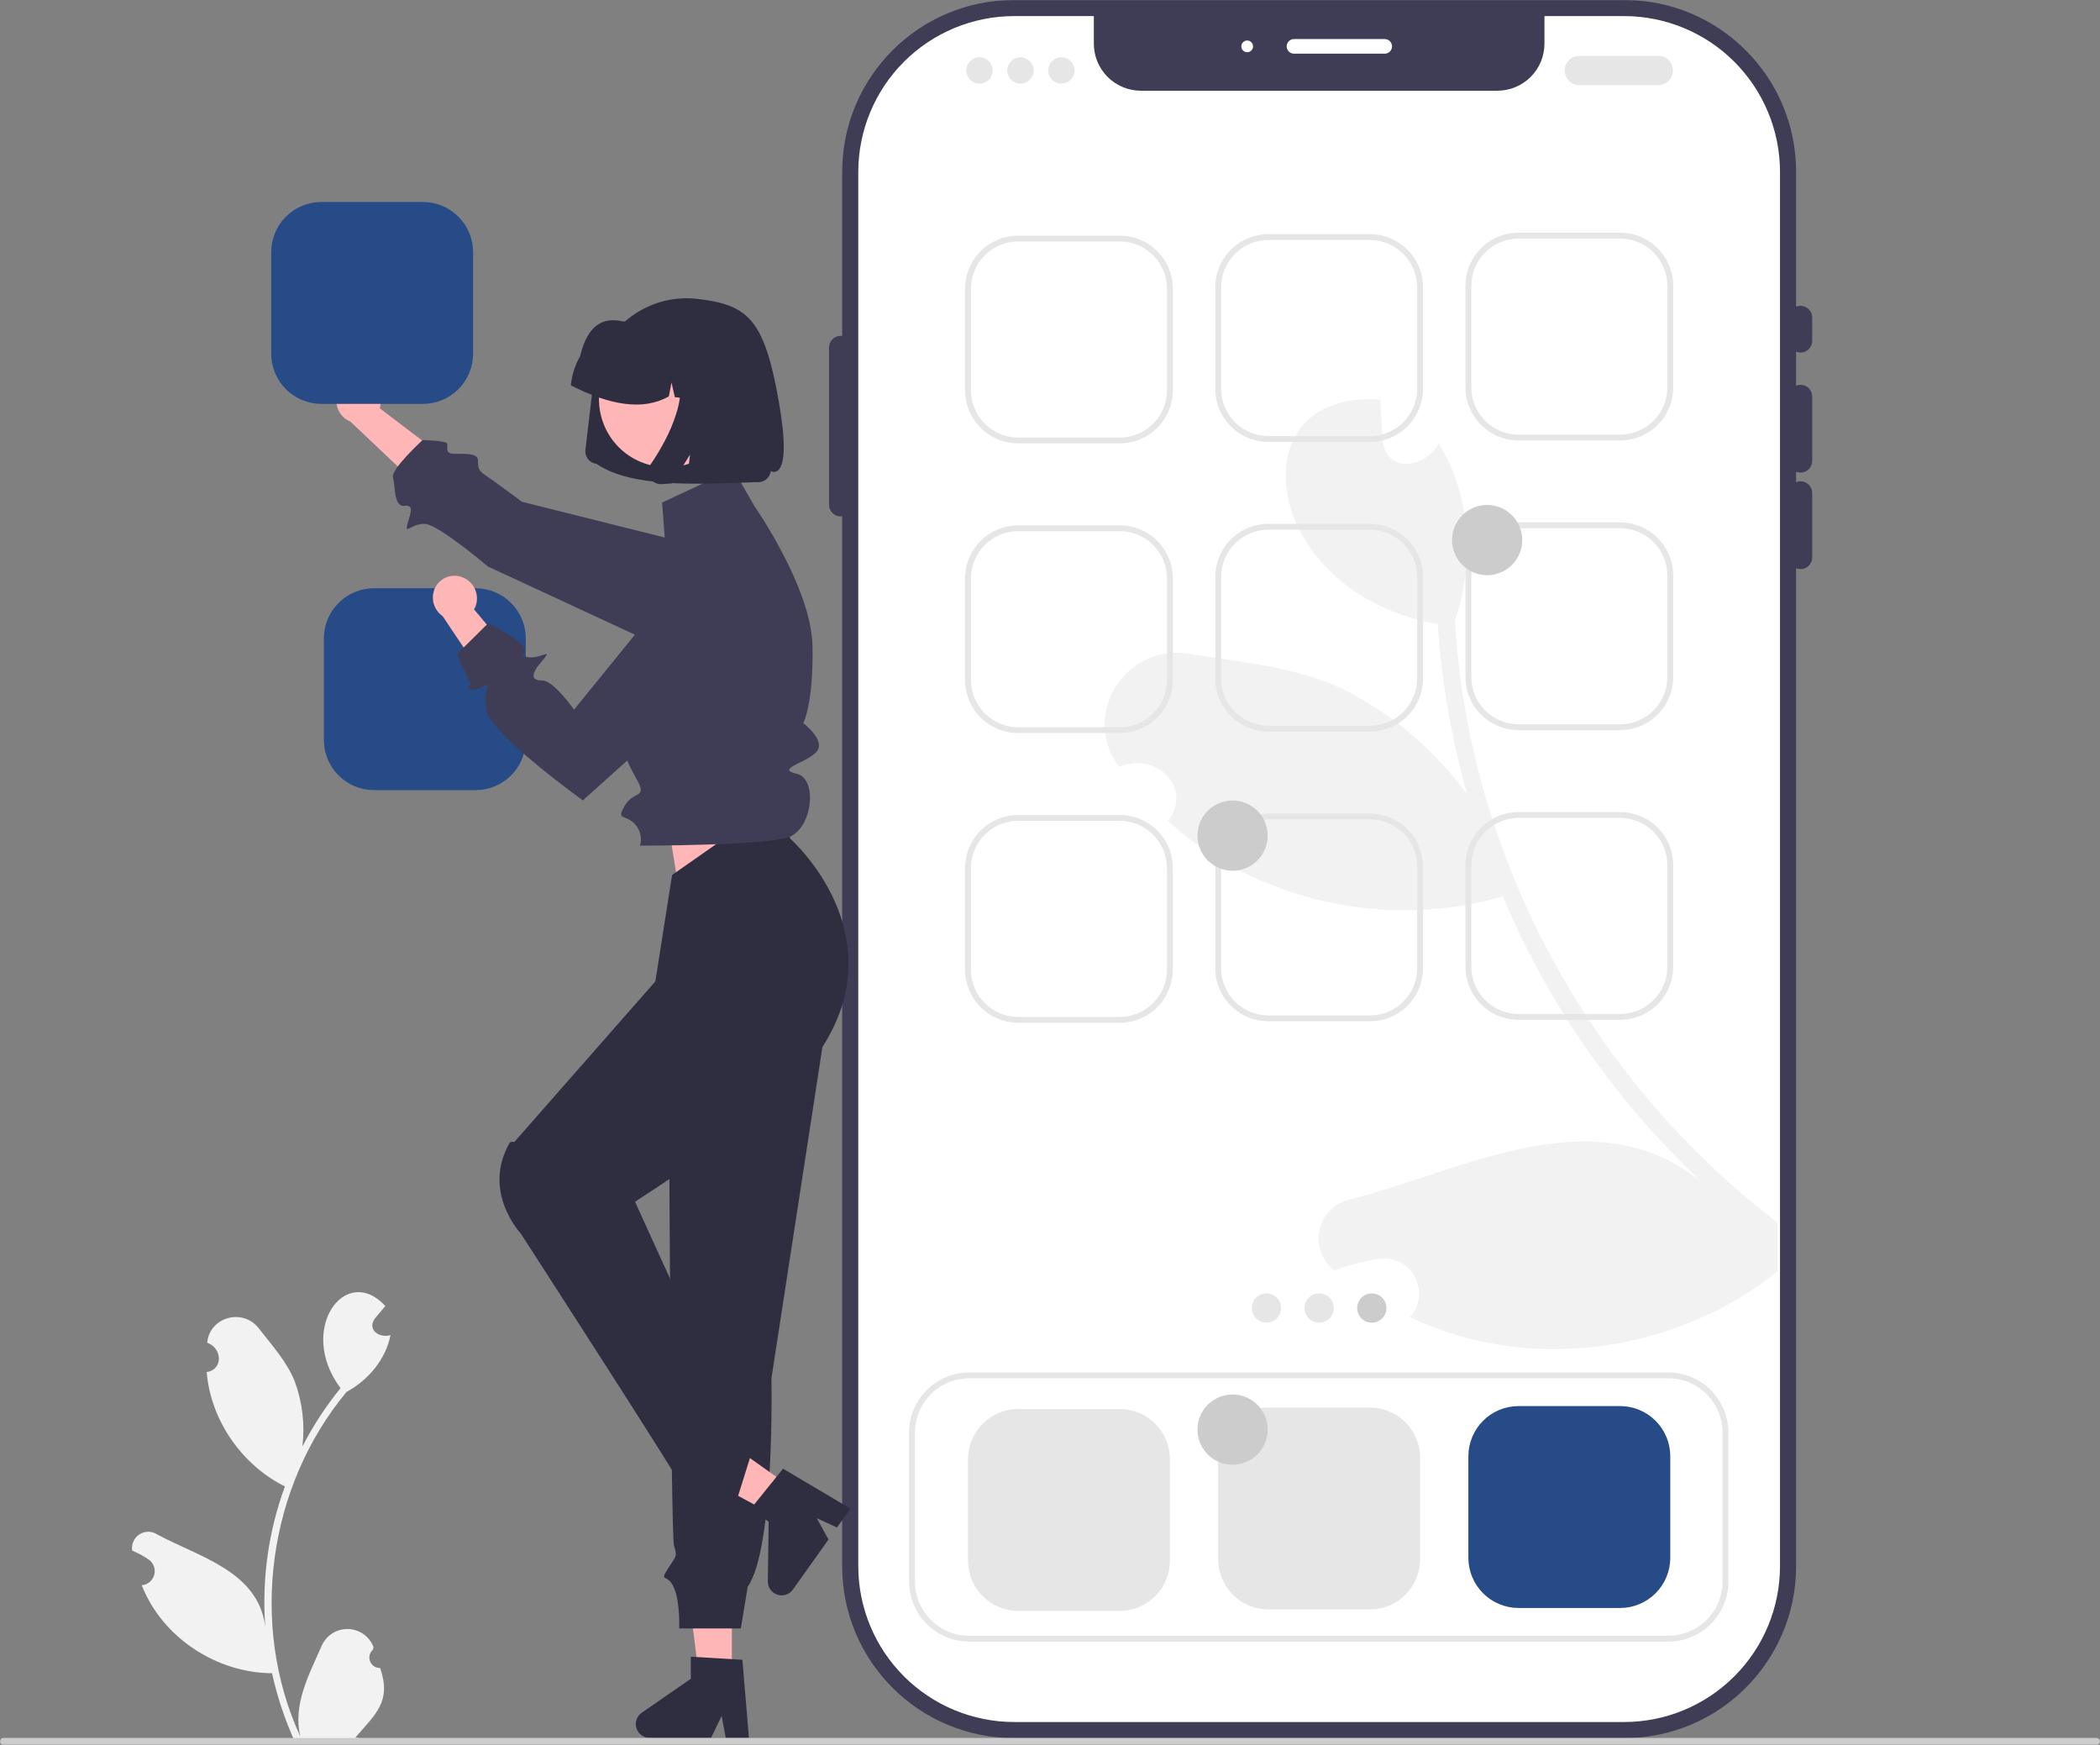 <svg width="1619" height="1345" viewBox="0 0 1619 1345" fill="none" xmlns="http://www.w3.org/2000/svg">
<rect x="0" y="0" width="1619" height="1345" fill="#808080" stroke="none"/>
<mask id="mask0_2495_6991" style="mask-type:luminance" maskUnits="userSpaceOnUse" x="0" y="0" width="1619" height="1345">
<path d="M0 0H1619V1345H0V0Z" fill="white"/>
</mask>
<g mask="url(#mask0_2495_6991)">
<path d="M781.772 0H1252.23C1325.4 0 1384.71 59.304 1384.71 132.46V1207.29C1384.71 1280.44 1325.4 1339.75 1252.23 1339.75H781.772C708.602 1339.75 649.286 1280.44 649.286 1207.29V132.46C649.286 59.304 708.602 0 781.772 0Z" fill="#3F3D56"/>
<path d="M661.693 132.469V1207.29C661.73 1239.12 674.393 1269.63 696.905 1292.14C719.417 1314.65 749.939 1327.31 781.775 1327.35H1252.22C1284.06 1327.31 1314.58 1314.65 1337.09 1292.14C1359.6 1269.63 1372.27 1239.12 1372.3 1207.29V132.469C1372.27 100.638 1359.6 70.123 1337.09 47.615C1314.58 25.108 1284.06 12.447 1252.22 12.41H1190.7V33.657C1190.7 43.275 1186.88 52.5 1180.08 59.301C1173.28 66.103 1164.05 69.924 1154.43 69.924H879.569C869.949 69.924 860.722 66.103 853.919 59.301C847.117 52.5 843.295 43.275 843.294 33.657V12.41H781.775C749.939 12.447 719.417 25.108 696.905 47.615C674.393 70.123 661.73 100.638 661.693 132.469Z" fill="white"/>
<path d="M862.964 591.208C890.236 578.916 920.637 606.741 900.407 632.779C968.754 695.022 1070.24 716.925 1158.6 690.887C1160.78 696.14 1163.07 701.336 1165.41 706.532C1200.52 784.275 1250.82 854.22 1313.34 912.259C1231.02 843.814 1129.59 901.643 1042.35 924.161C1036.42 925.176 1030.91 927.899 1026.49 931.997C1022.08 936.094 1018.96 941.389 1017.5 947.233C1016.05 953.077 1016.33 959.218 1018.31 964.904C1020.3 970.59 1023.89 975.576 1028.66 979.252C1039.78 975.139 1051.27 972.144 1062.98 970.312C1068.5 969.473 1074.15 970.366 1079.14 972.868C1084.14 975.37 1088.23 979.358 1090.87 984.284C1093.5 989.209 1094.55 994.83 1093.86 1000.37C1093.16 1005.92 1090.77 1011.11 1087.01 1015.23C1178.38 1059.04 1292.05 1042.89 1370.46 979.978V942.599C1287.46 878.887 1221.26 795.901 1177.6 700.833C1162.25 667.444 1149.83 632.783 1140.49 597.243C1130.28 558.373 1123.99 518.578 1121.71 478.455C1136.74 434.147 1134.23 382.129 1109.19 341.899C1098.85 360.673 1069.07 365.534 1065.94 339.497C1065.27 328.993 1064.76 318.488 1064.15 308.04C951.877 299.38 971.045 456.553 1108.41 481.137C1111.09 521.509 1117.64 561.531 1127.97 600.651C1128.92 604.562 1129.98 608.418 1131.1 612.273C1106 577.983 1073.11 550.139 1035.15 531.033C998.876 514.047 956.627 510.415 916.334 503.878C867.323 495.888 832.619 551.873 862.964 591.208Z" fill="#F2F2F2"/>
<path d="M1388.1 271.783C1390.49 271.78 1392.78 270.829 1394.47 269.137C1396.17 267.446 1397.12 265.153 1397.12 262.761V244.717C1397.12 242.324 1396.17 240.03 1394.48 238.338C1392.78 236.646 1390.49 235.695 1388.1 235.695C1385.7 235.695 1383.41 236.646 1381.72 238.338C1380.02 240.03 1379.07 242.324 1379.07 244.717V262.761C1379.08 265.153 1380.03 267.446 1381.72 269.137C1383.41 270.829 1385.7 271.78 1388.1 271.783Z" fill="#3F3D56"/>
<path d="M1388.1 364.306C1390.49 364.303 1392.78 363.352 1394.47 361.661C1396.17 359.969 1397.12 357.676 1397.12 355.284V305.616C1397.12 303.223 1396.17 300.928 1394.48 299.236C1392.78 297.544 1390.49 296.594 1388.1 296.594C1385.7 296.594 1383.41 297.544 1381.72 299.236C1380.02 300.928 1379.07 303.223 1379.07 305.616V355.284C1379.08 357.676 1380.03 359.969 1381.72 361.661C1383.41 363.352 1385.7 364.303 1388.1 364.306Z" fill="#3F3D56"/>
<path d="M1388.1 438.689C1390.49 438.686 1392.78 437.735 1394.47 436.044C1396.17 434.352 1397.12 432.059 1397.12 429.667V379.998C1397.12 377.606 1396.17 375.311 1394.48 373.619C1392.78 371.927 1390.49 370.977 1388.1 370.977C1385.7 370.977 1383.41 371.927 1381.72 373.619C1380.02 375.311 1379.07 377.606 1379.07 379.998V429.667C1379.08 432.059 1380.03 434.352 1381.72 436.044C1383.41 437.735 1385.7 438.686 1388.1 438.689Z" fill="#3F3D56"/>
<path d="M648.158 398.089C650.55 398.086 652.844 397.135 654.536 395.444C656.227 393.752 657.179 391.459 657.182 389.067V267.873C657.182 265.481 656.231 263.186 654.539 261.494C652.846 259.802 650.551 258.852 648.158 258.852C645.765 258.852 643.47 259.802 641.777 261.494C640.085 263.186 639.134 265.481 639.134 267.873V389.067C639.137 391.459 640.089 393.752 641.78 395.444C643.472 397.135 645.766 398.086 648.158 398.089Z" fill="#3F3D56"/>
<path d="M997.616 41.379H1067.55C1069.04 41.379 1070.48 40.785 1071.54 39.727C1072.59 38.67 1073.19 37.236 1073.19 35.74C1073.19 34.245 1072.59 32.811 1071.54 31.753C1070.48 30.696 1069.04 30.102 1067.55 30.102H997.616C996.12 30.102 994.685 30.696 993.627 31.753C992.57 32.811 991.976 34.245 991.976 35.74C991.976 37.236 992.57 38.67 993.627 39.727C994.685 40.785 996.12 41.379 997.616 41.379Z" fill="white"/>
<path d="M961.521 40.252C959.029 40.252 957.009 38.233 957.009 35.741C957.009 33.25 959.029 31.23 961.521 31.23C964.013 31.23 966.033 33.25 966.033 35.741C966.033 38.233 964.013 40.252 961.521 40.252Z" fill="white"/>
<path d="M1170.7 339.513H1249.06C1259.9 339.501 1270.3 335.188 1277.97 327.52C1285.64 319.853 1289.95 309.457 1289.96 298.613V220.275C1289.95 209.432 1285.64 199.036 1277.97 191.368C1270.3 183.7 1259.9 179.387 1249.06 179.375H1170.7C1159.86 179.387 1149.46 183.7 1141.79 191.368C1134.12 199.036 1129.81 209.432 1129.79 220.275V298.613C1129.81 309.457 1134.12 319.853 1141.79 327.52C1149.46 335.188 1159.86 339.501 1170.7 339.513ZM1249.06 183.886C1258.71 183.897 1267.96 187.734 1274.78 194.556C1281.6 201.378 1285.44 210.628 1285.45 220.275V298.613C1285.44 308.261 1281.6 317.51 1274.78 324.332C1267.96 331.154 1258.71 334.991 1249.06 335.002H1170.7C1161.05 334.991 1151.8 331.154 1144.98 324.332C1138.16 317.51 1134.32 308.261 1134.31 298.613V220.275C1134.32 210.628 1138.16 201.378 1144.98 194.556C1151.8 187.734 1161.05 183.897 1170.7 183.886H1249.06Z" fill="#E6E6E6"/>
<path d="M977.823 340.642H1056.18C1067.02 340.63 1077.42 336.317 1085.09 328.649C1092.76 320.982 1097.07 310.586 1097.08 299.742V221.404C1097.07 210.56 1092.76 200.164 1085.09 192.497C1077.42 184.829 1067.02 180.516 1056.18 180.504H977.823C966.977 180.516 956.579 184.829 948.91 192.497C941.241 200.164 936.927 210.56 936.915 221.404V299.742C936.927 310.585 941.241 320.982 948.91 328.649C956.579 336.317 966.977 340.63 977.823 340.642ZM1056.18 185.015C1065.83 185.026 1075.08 188.863 1081.9 195.685C1088.72 202.507 1092.56 211.756 1092.57 221.404V299.742C1092.56 309.389 1088.72 318.639 1081.9 325.461C1075.08 332.283 1065.83 336.12 1056.18 336.131H977.823C968.173 336.12 958.922 332.283 952.099 325.461C945.276 318.639 941.438 309.389 941.427 299.742V221.404C941.438 211.756 945.276 202.507 952.099 195.685C958.922 188.863 968.173 185.026 977.823 185.015H1056.18Z" fill="#E6E6E6"/>
<path d="M784.942 341.771H863.295C874.141 341.759 884.539 337.446 892.208 329.778C899.877 322.11 904.191 311.714 904.203 300.871V222.533C904.191 211.689 899.877 201.293 892.208 193.626C884.539 185.958 874.141 181.645 863.295 181.633H784.942C774.096 181.645 763.698 185.958 756.029 193.626C748.36 201.293 744.046 211.689 744.033 222.533V300.871C744.046 311.714 748.36 322.11 756.029 329.778C763.698 337.446 774.096 341.759 784.942 341.771ZM863.295 186.144C872.944 186.155 882.196 189.992 889.019 196.814C895.842 203.636 899.68 212.885 899.691 222.533V300.871C899.68 310.518 895.842 319.768 889.019 326.59C882.196 333.411 872.944 337.249 863.295 337.26H784.942C775.292 337.249 766.041 333.412 759.218 326.59C752.394 319.768 748.556 310.518 748.545 300.871V222.533C748.556 212.885 752.394 203.636 759.217 196.814C766.041 189.992 775.292 186.155 784.942 186.144H863.295Z" fill="#E6E6E6"/>
<path d="M1170.7 562.806H1249.06C1259.9 562.794 1270.3 558.481 1277.97 550.813C1285.64 543.146 1289.95 532.75 1289.96 521.906V443.568C1289.95 432.724 1285.64 422.328 1277.97 414.661C1270.3 406.993 1259.9 402.68 1249.06 402.668H1170.7C1159.86 402.68 1149.46 406.993 1141.79 414.661C1134.12 422.328 1129.81 432.724 1129.79 443.568V521.906C1129.81 532.75 1134.12 543.146 1141.79 550.813C1149.46 558.481 1159.86 562.794 1170.7 562.806ZM1249.06 407.179C1258.71 407.19 1267.96 411.027 1274.78 417.849C1281.6 424.671 1285.44 433.92 1285.45 443.568V521.906C1285.44 531.554 1281.6 540.803 1274.78 547.625C1267.96 554.447 1258.71 558.284 1249.06 558.295H1170.7C1161.05 558.284 1151.8 554.447 1144.98 547.625C1138.16 540.803 1134.32 531.554 1134.31 521.906V443.568C1134.32 433.92 1138.16 424.671 1144.98 417.849C1151.8 411.027 1161.05 407.19 1170.7 407.179H1249.06Z" fill="#E6E6E6"/>
<path d="M977.823 563.935H1056.18C1067.02 563.923 1077.42 559.61 1085.09 551.942C1092.76 544.274 1097.07 533.878 1097.08 523.035V444.697C1097.07 433.853 1092.76 423.457 1085.09 415.79C1077.42 408.122 1067.02 403.809 1056.18 403.797H977.823C966.977 403.809 956.579 408.122 948.91 415.79C941.241 423.457 936.927 433.853 936.915 444.697V523.035C936.927 533.878 941.241 544.274 948.91 551.942C956.579 559.61 966.977 563.923 977.823 563.935ZM1056.18 408.308C1065.83 408.319 1075.08 412.156 1081.9 418.978C1088.72 425.8 1092.56 435.049 1092.57 444.697V523.035C1092.56 532.682 1088.72 541.932 1081.9 548.754C1075.08 555.576 1065.83 559.413 1056.18 559.424H977.823C968.173 559.413 958.922 555.576 952.099 548.754C945.276 541.932 941.438 532.682 941.427 523.035V444.697C941.438 435.049 945.276 425.8 952.099 418.978C958.922 412.156 968.173 408.319 977.823 408.308H1056.18Z" fill="#E6E6E6"/>
<path d="M784.942 565.06H863.295C874.141 565.048 884.539 560.735 892.208 553.067C899.877 545.399 904.191 535.003 904.203 524.16V445.822C904.191 434.978 899.877 424.582 892.208 416.915C884.539 409.247 874.141 404.934 863.295 404.922H784.942C774.096 404.934 763.698 409.247 756.029 416.915C748.36 424.582 744.046 434.978 744.033 445.822V524.16C744.046 535.003 748.36 545.399 756.029 553.067C763.698 560.735 774.096 565.048 784.942 565.06ZM863.295 409.433C872.944 409.444 882.196 413.281 889.019 420.103C895.842 426.925 899.68 436.174 899.691 445.822V524.16C899.68 533.807 895.842 543.057 889.019 549.879C882.196 556.701 872.944 560.538 863.295 560.549H784.942C775.292 560.538 766.041 556.701 759.218 549.879C752.394 543.057 748.556 533.807 748.545 524.16V445.822C748.556 436.174 752.394 426.925 759.217 420.103C766.041 413.281 775.292 409.444 784.942 409.433H863.295Z" fill="#E6E6E6"/>
<path d="M1170.7 1239.45H1249.06C1259.3 1239.44 1269.13 1235.36 1276.37 1228.12C1283.62 1220.87 1287.7 1211.05 1287.71 1200.8V1122.46C1287.7 1112.22 1283.62 1102.4 1276.37 1095.15C1269.13 1087.91 1259.3 1083.83 1249.06 1083.82H1170.7C1160.45 1083.83 1150.63 1087.91 1143.38 1095.15C1136.14 1102.4 1132.06 1112.22 1132.05 1122.46V1200.8C1132.06 1211.05 1136.14 1220.87 1143.38 1228.12C1150.63 1235.36 1160.45 1239.44 1170.7 1239.45Z" fill="#274B87"/>
<path d="M977.822 1240.57H1056.18C1066.42 1240.56 1076.25 1236.49 1083.49 1229.24C1090.74 1222 1094.82 1212.17 1094.83 1201.93V1123.59C1094.82 1113.34 1090.74 1103.52 1083.49 1096.28C1076.25 1089.03 1066.42 1084.96 1056.18 1084.95H977.822C967.575 1084.96 957.75 1089.03 950.504 1096.28C943.258 1103.52 939.182 1113.34 939.17 1123.59V1201.93C939.182 1212.17 943.258 1222 950.504 1229.24C957.75 1236.49 967.575 1240.56 977.822 1240.57Z" fill="#E6E6E6"/>
<path d="M784.941 1241.7H863.294C873.542 1241.69 883.367 1237.61 890.613 1230.37C897.859 1223.13 901.935 1213.3 901.947 1203.06V1124.72C901.935 1114.47 897.859 1104.65 890.613 1097.41C883.367 1090.16 873.542 1086.09 863.294 1086.07H784.941C774.693 1086.09 764.869 1090.16 757.622 1097.41C750.376 1104.65 746.3 1114.47 746.289 1124.72V1203.06C746.3 1213.3 750.376 1223.13 757.622 1230.37C764.869 1237.61 774.693 1241.69 784.941 1241.7Z" fill="#E6E6E6"/>
<path d="M1057.61 1019.54C1051.38 1019.54 1046.33 1014.49 1046.33 1008.26C1046.33 1002.03 1051.38 996.984 1057.61 996.984C1063.83 996.984 1068.88 1002.03 1068.88 1008.26C1068.88 1014.49 1063.83 1019.54 1057.61 1019.54Z" fill="#CCCCCC"/>
<path d="M1017 1019.54C1010.77 1019.54 1005.72 1014.49 1005.72 1008.26C1005.72 1002.03 1010.77 996.984 1017 996.984C1023.23 996.984 1028.28 1002.03 1028.28 1008.26C1028.28 1014.49 1023.23 1019.54 1017 1019.54Z" fill="#E6E6E6"/>
<path d="M976.393 1019.54C970.163 1019.54 965.113 1014.49 965.113 1008.26C965.113 1002.03 970.163 996.984 976.393 996.984C982.622 996.984 987.672 1002.03 987.672 1008.26C987.672 1014.49 982.622 1019.54 976.393 1019.54Z" fill="#E6E6E6"/>
<path d="M747.223 1265.39H1286.17C1298.46 1265.37 1310.24 1260.48 1318.93 1251.8C1327.62 1243.11 1332.51 1231.33 1332.53 1219.04V1104.23C1332.51 1091.94 1327.62 1080.16 1318.93 1071.47C1310.24 1062.78 1298.46 1057.9 1286.17 1057.88H747.223C734.934 1057.9 723.152 1062.78 714.462 1071.47C705.772 1080.16 700.884 1091.94 700.87 1104.23V1219.04C700.884 1231.33 705.772 1243.11 714.462 1251.8C723.152 1260.48 734.934 1265.37 747.223 1265.39ZM1286.17 1062.39C1297.27 1062.41 1307.9 1066.82 1315.74 1074.66C1323.59 1082.5 1328 1093.13 1328.01 1104.23V1219.04C1328 1230.13 1323.59 1240.77 1315.74 1248.61C1307.9 1256.45 1297.27 1260.86 1286.17 1260.87H747.223C736.13 1260.86 725.495 1256.45 717.651 1248.61C709.807 1240.77 705.394 1230.13 705.381 1219.04V1104.23C705.394 1093.13 709.807 1082.5 717.651 1074.66C725.495 1066.82 736.13 1062.41 747.223 1062.39H1286.17Z" fill="#E6E6E6"/>
<path d="M278.72 292.502C283.22 293.199 287.26 295.623 290 299.259C292.74 302.894 293.95 307.453 293.37 311.967C293.24 312.883 293.03 313.786 292.75 314.667L341.25 351.577L331.18 382.769L270.21 325.027C266.64 323.582 263.66 320.998 261.71 317.677C259.77 314.356 258.98 310.486 259.47 306.67C259.77 304.502 260.49 302.413 261.6 300.524C262.71 298.635 264.17 296.982 265.92 295.66C267.67 294.338 269.65 293.373 271.77 292.819C273.89 292.266 276.1 292.135 278.27 292.434C278.42 292.454 278.57 292.477 278.72 292.502Z" fill="#FFB6B6"/>
<path d="M613.269 463.631C612.949 471.273 609.669 478.492 604.109 483.746C598.549 489.001 591.159 491.877 583.509 491.76L491.939 490.359L376.159 436.669C376.159 436.669 338.399 404.627 327.869 403.872C317.339 403.117 311.739 412.91 314.119 403.969C316.509 395.028 319.659 389.042 311.569 389.877C303.479 390.712 304.769 374.211 302.979 367.97C301.189 361.728 325.799 339.203 325.799 339.203C325.799 339.203 343.539 339.546 344.699 341.876C345.859 344.206 341.819 350.077 351.349 349.825C360.879 349.574 368.159 349.975 368.449 354.399C368.749 358.824 368.059 362.272 373.339 365.699C378.619 369.125 402.459 386.79 402.459 386.79L591.079 433.985C597.619 435.622 603.399 439.465 607.439 444.865C611.479 450.264 613.539 456.892 613.269 463.631Z" fill="#3F3D56"/>
<path d="M564.24 1296.43H539.34L527.49 1200.4H564.24V1296.43Z" fill="#FFB6B6"/>
<path d="M572.361 1279.38L532.581 1277V1294.04L494.761 1320.16C492.891 1321.45 491.491 1323.3 490.751 1325.45C490.011 1327.59 489.971 1329.92 490.651 1332.09C491.321 1334.25 492.671 1336.15 494.501 1337.49C496.331 1338.84 498.541 1339.56 500.811 1339.56H548.171L556.341 1322.71L559.521 1339.56H577.381L572.361 1279.38Z" fill="#2F2E41"/>
<path d="M522.649 681.218L509.119 597.766L603.859 575.211V661.665L522.649 681.218Z" fill="#FFB6B6"/>
<path d="M641.088 761.289L594.76 1062.34C594.76 1062.34 597.49 1193.18 576.43 1223.08L571.16 1255.24H523.63C523.63 1255.24 524.5 1235.49 519.63 1223.93C514.76 1212.38 507.99 1220.04 514.76 1209.44C521.53 1198.85 522.25 1200.02 519.63 1191.54C517.01 1183.06 515.49 798.558 515.49 798.558L641.088 761.289Z" fill="#2F2E41"/>
<path d="M612.869 1148.57L598.439 1168.86L513.299 1122.88L534.599 1092.93L612.869 1148.57Z" fill="#FFB6B6"/>
<path d="M603.679 1132.07L578.699 1163.11L592.589 1172.99L591.959 1218.94C591.929 1221.21 592.619 1223.43 593.939 1225.27C595.259 1227.12 597.139 1228.5 599.289 1229.2C601.449 1229.91 603.779 1229.9 605.939 1229.19C608.089 1228.48 609.959 1227.1 611.279 1225.25L638.723 1186.66L629.713 1170.24L645.3 1177.41L655.648 1162.86L603.679 1132.07Z" fill="#2F2E41"/>
<path d="M608.381 611.301L609.021 646.23C609.021 646.23 694.653 721.359 630.085 812.935C630.085 812.935 621.95 839.3 610.651 838.074C599.351 836.847 593.601 843.149 596.481 849.02C599.351 854.891 489.581 926.32 489.581 926.32C489.581 926.32 561.931 1085.81 579.051 1121.04L567.771 1157.12C567.771 1157.12 573.751 1171.08 564.551 1165.79C555.361 1160.51 559.891 1159.79 549.731 1157.89C539.571 1156 527.051 1151.64 527.671 1149.31C528.291 1146.97 401.381 950.645 401.381 950.645C401.381 950.645 370.971 918.302 393.231 880.394C396.321 879.701 396.401 880.394 396.401 880.394L505.241 756.472L518.141 674.454L608.381 611.301Z" fill="#2F2E41"/>
<path d="M510.459 387.386L565.289 361.695L581.699 390.251C581.699 390.251 625.784 453.148 626.424 498.524C627.063 543.9 619.239 557.393 619.239 557.393C619.239 557.393 638.247 571.601 628.743 580.285C619.239 588.97 598.199 592.717 614.359 596.482C630.519 600.247 626.424 638.363 608.379 645.129C590.329 651.896 493.409 651.836 493.409 651.836C494.279 648.881 494.339 645.747 493.589 642.758C492.839 639.77 491.309 637.037 489.139 634.843C481.629 627.313 474.859 632.716 481.629 620.992C488.399 609.269 499.679 616.035 490.649 600.247C481.629 584.459 481.629 579.741 481.629 579.741C481.629 579.741 459.659 541.846 490.949 506.766C522.239 471.685 491.209 504.362 491.209 504.362L513.589 429.4L510.459 387.386Z" fill="#3F3D56"/>
<path d="M288.34 609.045H366.69C376.94 609.034 386.77 604.958 394.01 597.714C401.26 590.469 405.33 580.646 405.35 570.4V492.063C405.33 481.817 401.26 471.994 394.01 464.749C386.77 457.505 376.94 453.429 366.69 453.418H288.34C278.09 453.429 268.27 457.505 261.02 464.749C253.78 471.994 249.7 481.817 249.69 492.063V570.4C249.7 580.646 253.78 590.469 261.02 597.714C268.27 604.958 278.09 609.034 288.34 609.045Z" fill="#274B87"/>
<path d="M247.73 311.322H326.09C336.33 311.311 346.16 307.236 353.41 299.991C360.65 292.746 364.73 282.923 364.74 272.678V194.34C364.73 184.094 360.65 174.272 353.41 167.027C346.16 159.782 336.33 155.707 326.09 155.695H247.73C237.49 155.707 227.66 159.782 220.42 167.027C213.17 174.272 209.09 184.094 209.08 194.34V272.678C209.09 282.923 213.17 292.746 220.42 299.991C227.66 307.236 237.49 311.311 247.73 311.322Z" fill="#274B87"/>
<path d="M459.771 357.508L459.721 357.502C457.191 357.202 454.881 355.91 453.311 353.91C451.731 351.91 451.011 349.366 451.311 346.837L457.591 293.623C458.711 284.088 461.731 274.875 466.481 266.531C475.771 250.251 490.991 238.184 508.961 232.845C518.231 230.1 527.971 229.261 537.581 230.379C576.891 234.952 589.251 245.988 600.481 309.828C611.701 373.669 594.191 363.123 594.191 363.123C594.041 364.406 593.631 365.645 592.991 366.767C591.741 368.956 589.691 370.576 587.271 371.29C586.031 371.655 584.731 371.766 583.451 371.618C535.421 373.448 486.851 375.799 459.761 357.507L459.771 357.508Z" fill="#2F2E41"/>
<path d="M563.391 287.595C567.301 297.277 568.251 307.898 566.121 318.119C563.991 328.34 558.891 337.701 551.441 345.02C543.991 352.34 534.551 357.289 524.291 359.243C514.031 361.197 503.431 360.069 493.811 356C487.441 353.328 481.661 349.419 476.821 344.499C471.971 339.579 468.141 333.746 465.571 327.338C461.671 317.662 460.731 307.05 462.861 296.839C464.981 286.628 470.091 277.276 477.531 269.961C484.961 262.647 494.401 257.697 504.651 255.738C514.891 253.778 525.491 254.895 535.101 258.949C541.481 261.614 547.271 265.519 552.121 270.437C556.981 275.355 560.811 281.186 563.391 287.595Z" fill="#FFB6B6"/>
<path d="M440.199 295.96C441.079 288.419 443.469 281.132 447.229 274.533C451.449 257.329 459.839 242.72 480.819 247.898C488.109 245.744 495.759 245.078 503.309 245.939L513.969 247.142C514.089 247.156 514.209 247.17 514.329 247.184C529.219 248.95 542.809 256.56 552.089 268.34C561.379 280.12 565.599 295.105 563.829 309.999L563.709 311.064L541.159 308.498L536.009 286.128L531.939 307.452L520.289 306.13L517.689 294.845L515.639 305.596C495.509 316.885 469.659 312.171 440.079 297.028L440.199 295.96Z" fill="#2F2E41"/>
<path d="M500.249 360.579C499.689 362.258 499.619 364.059 500.029 365.777C500.239 366.656 500.569 367.501 501.009 368.289C501.389 368.96 501.849 369.583 502.369 370.147C503.929 371.812 506.029 372.868 508.299 373.125C508.439 373.141 508.579 373.153 508.719 373.163C508.859 373.173 508.999 373.18 509.149 373.184C509.289 373.188 509.429 373.189 509.579 373.186C509.719 373.183 509.869 373.177 510.009 373.169L518.179 372.659L531.969 350.426L529.429 371.981L566.569 369.724L577.359 278.256L516.359 271.359L517.659 273.287C521.969 279.749 524.409 287.275 524.719 295.036C524.989 302.892 523.919 310.736 521.539 318.229C519.189 325.818 516.119 333.163 512.369 340.165C509.079 346.372 505.439 352.384 501.449 358.171C500.939 358.913 500.529 359.724 500.249 360.579Z" fill="#2F2E41"/>
<path d="M356.66 445.021C360.9 446.69 364.31 449.945 366.18 454.094C368.05 458.242 368.23 462.956 366.68 467.232C366.35 468.097 365.95 468.932 365.48 469.731L404.67 516.403L387.97 544.615L341.21 474.877C338.05 472.684 335.7 469.506 334.54 465.839C333.37 462.172 333.46 458.224 334.77 454.609C335.54 452.559 336.71 450.681 338.2 449.081C339.7 447.482 341.49 446.193 343.48 445.287C345.48 444.381 347.63 443.877 349.82 443.803C352.01 443.728 354.19 444.086 356.24 444.855C356.38 444.908 356.52 444.964 356.66 445.021Z" fill="#FFB6B6"/>
<path d="M561.9 435.66C565.84 437.443 569.36 440.055 572.21 443.319C575.05 446.583 577.17 450.421 578.4 454.574C579.63 458.726 579.95 463.094 579.34 467.382C578.73 471.67 577.21 475.777 574.87 479.423L537.32 537.997L449.34 616.938C449.34 616.938 377.15 565.063 374.89 547.019C372.63 528.975 379.4 524.464 372.63 528.975C365.87 533.486 359.1 531.231 361.36 528.975C363.61 526.72 362.73 526.578 360.91 523.265C359.1 519.953 352.33 504.165 352.33 504.165L376.3 480.483C376.3 480.483 401.96 492.888 404.22 499.654C406.47 506.42 397.45 504.165 406.47 506.42C415.5 508.676 427.55 498.446 418.14 509.2C408.73 519.953 409.5 524.624 418.14 524.544C426.78 524.464 442.57 547.019 442.57 547.019L526.05 444.143C530.25 438.969 536.04 435.33 542.53 433.795C549.01 432.261 555.82 432.916 561.9 435.66Z" fill="#3F3D56"/>
<path d="M293.08 1285.7C291.44 1285.76 289.81 1285.32 288.43 1284.42C287.04 1283.53 285.97 1282.23 285.34 1280.7C284.72 1279.18 284.59 1277.49 284.95 1275.89C285.32 1274.28 286.17 1272.82 287.39 1271.72C287.6 1270.91 287.75 1270.34 287.96 1269.53C286.42 1265.52 283.72 1262.05 280.2 1259.58C276.68 1257.11 272.5 1255.74 268.2 1255.66C263.9 1255.58 259.67 1256.78 256.06 1259.12C252.44 1261.46 249.61 1264.82 247.92 1268.77C238.18 1290.98 225.63 1313.95 231.53 1338.56C191.84 1252.34 206.63 1145.7 267.2 1072.87C283.83 1063.91 297.4 1047.85 301.07 1029.08C292.85 1031.78 282.7 1025.02 288.94 1016.46C291.64 1013.18 294.37 1009.94 297.07 1006.67C266.28 973.248 228.72 1024.95 262.53 1069.99C251.2 1083.92 241.35 1099 233.15 1114.99C235.17 1097.95 233.12 1080.68 227.16 1064.6C221.11 1049.6 209.62 1036.91 199.52 1023.9C187.24 1008.05 161.59 1015.06 159.73 1035.01C171.16 1038.89 172.5 1055.47 159.35 1057.61C162.44 1094.79 186.38 1129.16 219.66 1145.77C206.98 1180.28 201.81 1217.1 204.49 1253.77C199 1210.89 153.12 1200.06 121.14 1182.74C119.11 1181.41 116.74 1180.69 114.31 1180.69C111.88 1180.69 109.5 1181.39 107.46 1182.72C105.42 1184.04 103.82 1185.93 102.84 1188.15C101.85 1190.37 101.54 1192.83 101.93 1195.23C106.35 1197.08 110.58 1199.36 114.54 1202.04C116.4 1203.31 117.82 1205.13 118.6 1207.24C119.39 1209.36 119.5 1211.66 118.92 1213.84C118.35 1216.02 117.11 1217.97 115.38 1219.41C113.66 1220.86 111.52 1221.74 109.28 1221.93C125.09 1262.17 166.72 1289.48 209.73 1289.74C213.69 1307.74 219.51 1325.27 227.1 1342.07L290.94 1342.68C291.18 1341.97 291.39 1341.24 291.6 1340.53C285.69 1340.85 279.76 1340.44 273.95 1339.31C289.76 1320.95 301.94 1311.63 293.08 1285.7Z" fill="#F2F2F2"/>
<path d="M1619 1342.32C1619 1342.67 1618.93 1343.02 1618.8 1343.35C1618.66 1343.67 1618.47 1343.97 1618.22 1344.22C1617.97 1344.47 1617.67 1344.66 1617.34 1344.8C1617.02 1344.93 1616.67 1345 1616.32 1345H2.68C1.97 1345 1.29 1344.72 0.79 1344.21C0.28 1343.71 0 1343.03 0 1342.32C0 1341.6 0.28 1340.92 0.79 1340.42C1.29 1339.92 1.97 1339.63 2.68 1339.63H1616.32C1616.67 1339.63 1617.02 1339.7 1617.34 1339.84C1617.67 1339.97 1617.97 1340.17 1618.22 1340.42C1618.47 1340.67 1618.66 1340.96 1618.8 1341.29C1618.93 1341.61 1619 1341.96 1619 1342.32Z" fill="#CCCCCC"/>
<path d="M1217.58 65.574H1278.49C1281.48 65.574 1284.35 64.386 1286.47 62.271C1288.58 60.156 1289.77 57.288 1289.77 54.297C1289.77 51.306 1288.58 48.438 1286.47 46.323C1284.35 44.208 1281.48 43.02 1278.49 43.02H1217.58C1214.59 43.02 1211.72 44.208 1209.61 46.323C1207.49 48.438 1206.3 51.306 1206.3 54.297C1206.3 57.288 1207.49 60.156 1209.61 62.271C1211.72 64.386 1214.59 65.574 1217.58 65.574Z" fill="#E6E6E6"/>
<path d="M818.285 64.444C812.679 64.444 808.134 59.9 808.134 54.294C808.134 48.689 812.679 44.145 818.285 44.145C823.892 44.145 828.438 48.689 828.438 54.294C828.438 59.9 823.892 64.444 818.285 64.444Z" fill="#E6E6E6"/>
<path d="M786.702 64.444C781.096 64.444 776.551 59.9 776.551 54.294C776.551 48.689 781.096 44.145 786.702 44.145C792.309 44.145 796.854 48.689 796.854 54.294C796.854 59.9 792.309 64.444 786.702 64.444Z" fill="#E6E6E6"/>
<path d="M755.12 64.444C749.513 64.444 744.969 59.9 744.969 54.294C744.969 48.689 749.513 44.145 755.12 44.145C760.726 44.145 765.271 48.689 765.271 54.294C765.271 59.9 760.726 64.444 755.12 64.444Z" fill="#E6E6E6"/>
<path d="M1146.52 443.366C1131.57 443.366 1119.45 431.248 1119.45 416.3C1119.45 401.352 1131.57 389.234 1146.52 389.234C1161.47 389.234 1173.59 401.352 1173.59 416.3C1173.59 431.248 1161.47 443.366 1146.52 443.366Z" fill="#CCCCCC"/>
<path d="M950.255 1129.03C935.304 1129.03 923.184 1116.91 923.184 1101.96C923.184 1087.01 935.304 1074.89 950.255 1074.89C965.206 1074.89 977.326 1087.01 977.326 1101.96C977.326 1116.91 965.206 1129.03 950.255 1129.03Z" fill="#CCCCCC"/>
<path d="M1170.7 786.095H1249.06C1259.9 786.083 1270.3 781.77 1277.97 774.102C1285.64 766.435 1289.95 756.039 1289.96 745.195V666.857C1289.95 656.014 1285.64 645.618 1277.97 637.95C1270.3 630.282 1259.9 625.969 1249.06 625.957H1170.7C1159.86 625.969 1149.46 630.282 1141.79 637.95C1134.12 645.618 1129.81 656.014 1129.79 666.857V745.195C1129.81 756.039 1134.12 766.435 1141.79 774.102C1149.46 781.77 1159.86 786.083 1170.7 786.095ZM1249.06 630.468C1258.71 630.479 1267.96 634.317 1274.78 641.138C1281.6 647.96 1285.44 657.21 1285.45 666.857V745.195C1285.44 754.843 1281.6 764.092 1274.78 770.914C1267.96 777.736 1258.71 781.573 1249.06 781.584H1170.7C1161.05 781.573 1151.8 777.736 1144.98 770.914C1138.16 764.092 1134.32 754.843 1134.31 745.195V666.857C1134.32 657.21 1138.16 647.96 1144.98 641.138C1151.8 634.316 1161.05 630.479 1170.7 630.468H1249.06Z" fill="#E6E6E6"/>
<path d="M977.823 787.224H1056.18C1067.02 787.212 1077.42 782.899 1085.09 775.231C1092.76 767.564 1097.07 757.168 1097.08 746.324V667.986C1097.07 657.142 1092.76 646.746 1085.09 639.079C1077.42 631.411 1067.02 627.098 1056.18 627.086H977.823C966.977 627.098 956.579 631.411 948.91 639.079C941.241 646.746 936.927 657.142 936.915 667.986V746.324C936.927 757.167 941.241 767.564 948.91 775.231C956.579 782.899 966.977 787.212 977.823 787.224ZM1056.18 631.597C1065.83 631.608 1075.08 635.445 1081.9 642.267C1088.72 649.089 1092.56 658.338 1092.57 667.986V746.324C1092.56 755.972 1088.72 765.221 1081.9 772.043C1075.08 778.865 1065.83 782.702 1056.18 782.713H977.823C968.173 782.702 958.922 778.865 952.099 772.043C945.276 765.221 941.437 755.972 941.427 746.324V667.986C941.438 658.338 945.276 649.089 952.099 642.267C958.922 635.445 968.173 631.608 977.823 631.597H1056.18Z" fill="#E6E6E6"/>
<path d="M784.942 788.353H863.295C874.141 788.341 884.539 784.028 892.208 776.36C899.877 768.692 904.191 758.296 904.203 747.453V669.115C904.191 658.271 899.877 647.875 892.208 640.208C884.539 632.54 874.141 628.227 863.295 628.215H784.942C774.096 628.227 763.698 632.54 756.029 640.208C748.36 647.875 744.046 658.271 744.033 669.115V747.453C744.046 758.296 748.36 768.692 756.029 776.36C763.698 784.028 774.096 788.341 784.942 788.353ZM863.295 632.726C872.944 632.737 882.196 636.574 889.019 643.396C895.842 650.218 899.68 659.467 899.691 669.115V747.453C899.68 757.1 895.842 766.35 889.019 773.172C882.196 779.994 872.944 783.831 863.295 783.842H784.942C775.292 783.831 766.041 779.994 759.217 773.172C752.394 766.35 748.556 757.1 748.545 747.453V669.115C748.556 659.467 752.394 650.218 759.217 643.396C766.041 636.574 775.292 632.737 784.942 632.726H863.295Z" fill="#E6E6E6"/>
<path d="M950.255 671.166C935.304 671.166 923.184 659.049 923.184 644.101C923.184 629.153 935.304 617.035 950.255 617.035C965.206 617.035 977.326 629.153 977.326 644.101C977.326 659.049 965.206 671.166 950.255 671.166Z" fill="#CCCCCC"/>
</g>
</svg>
